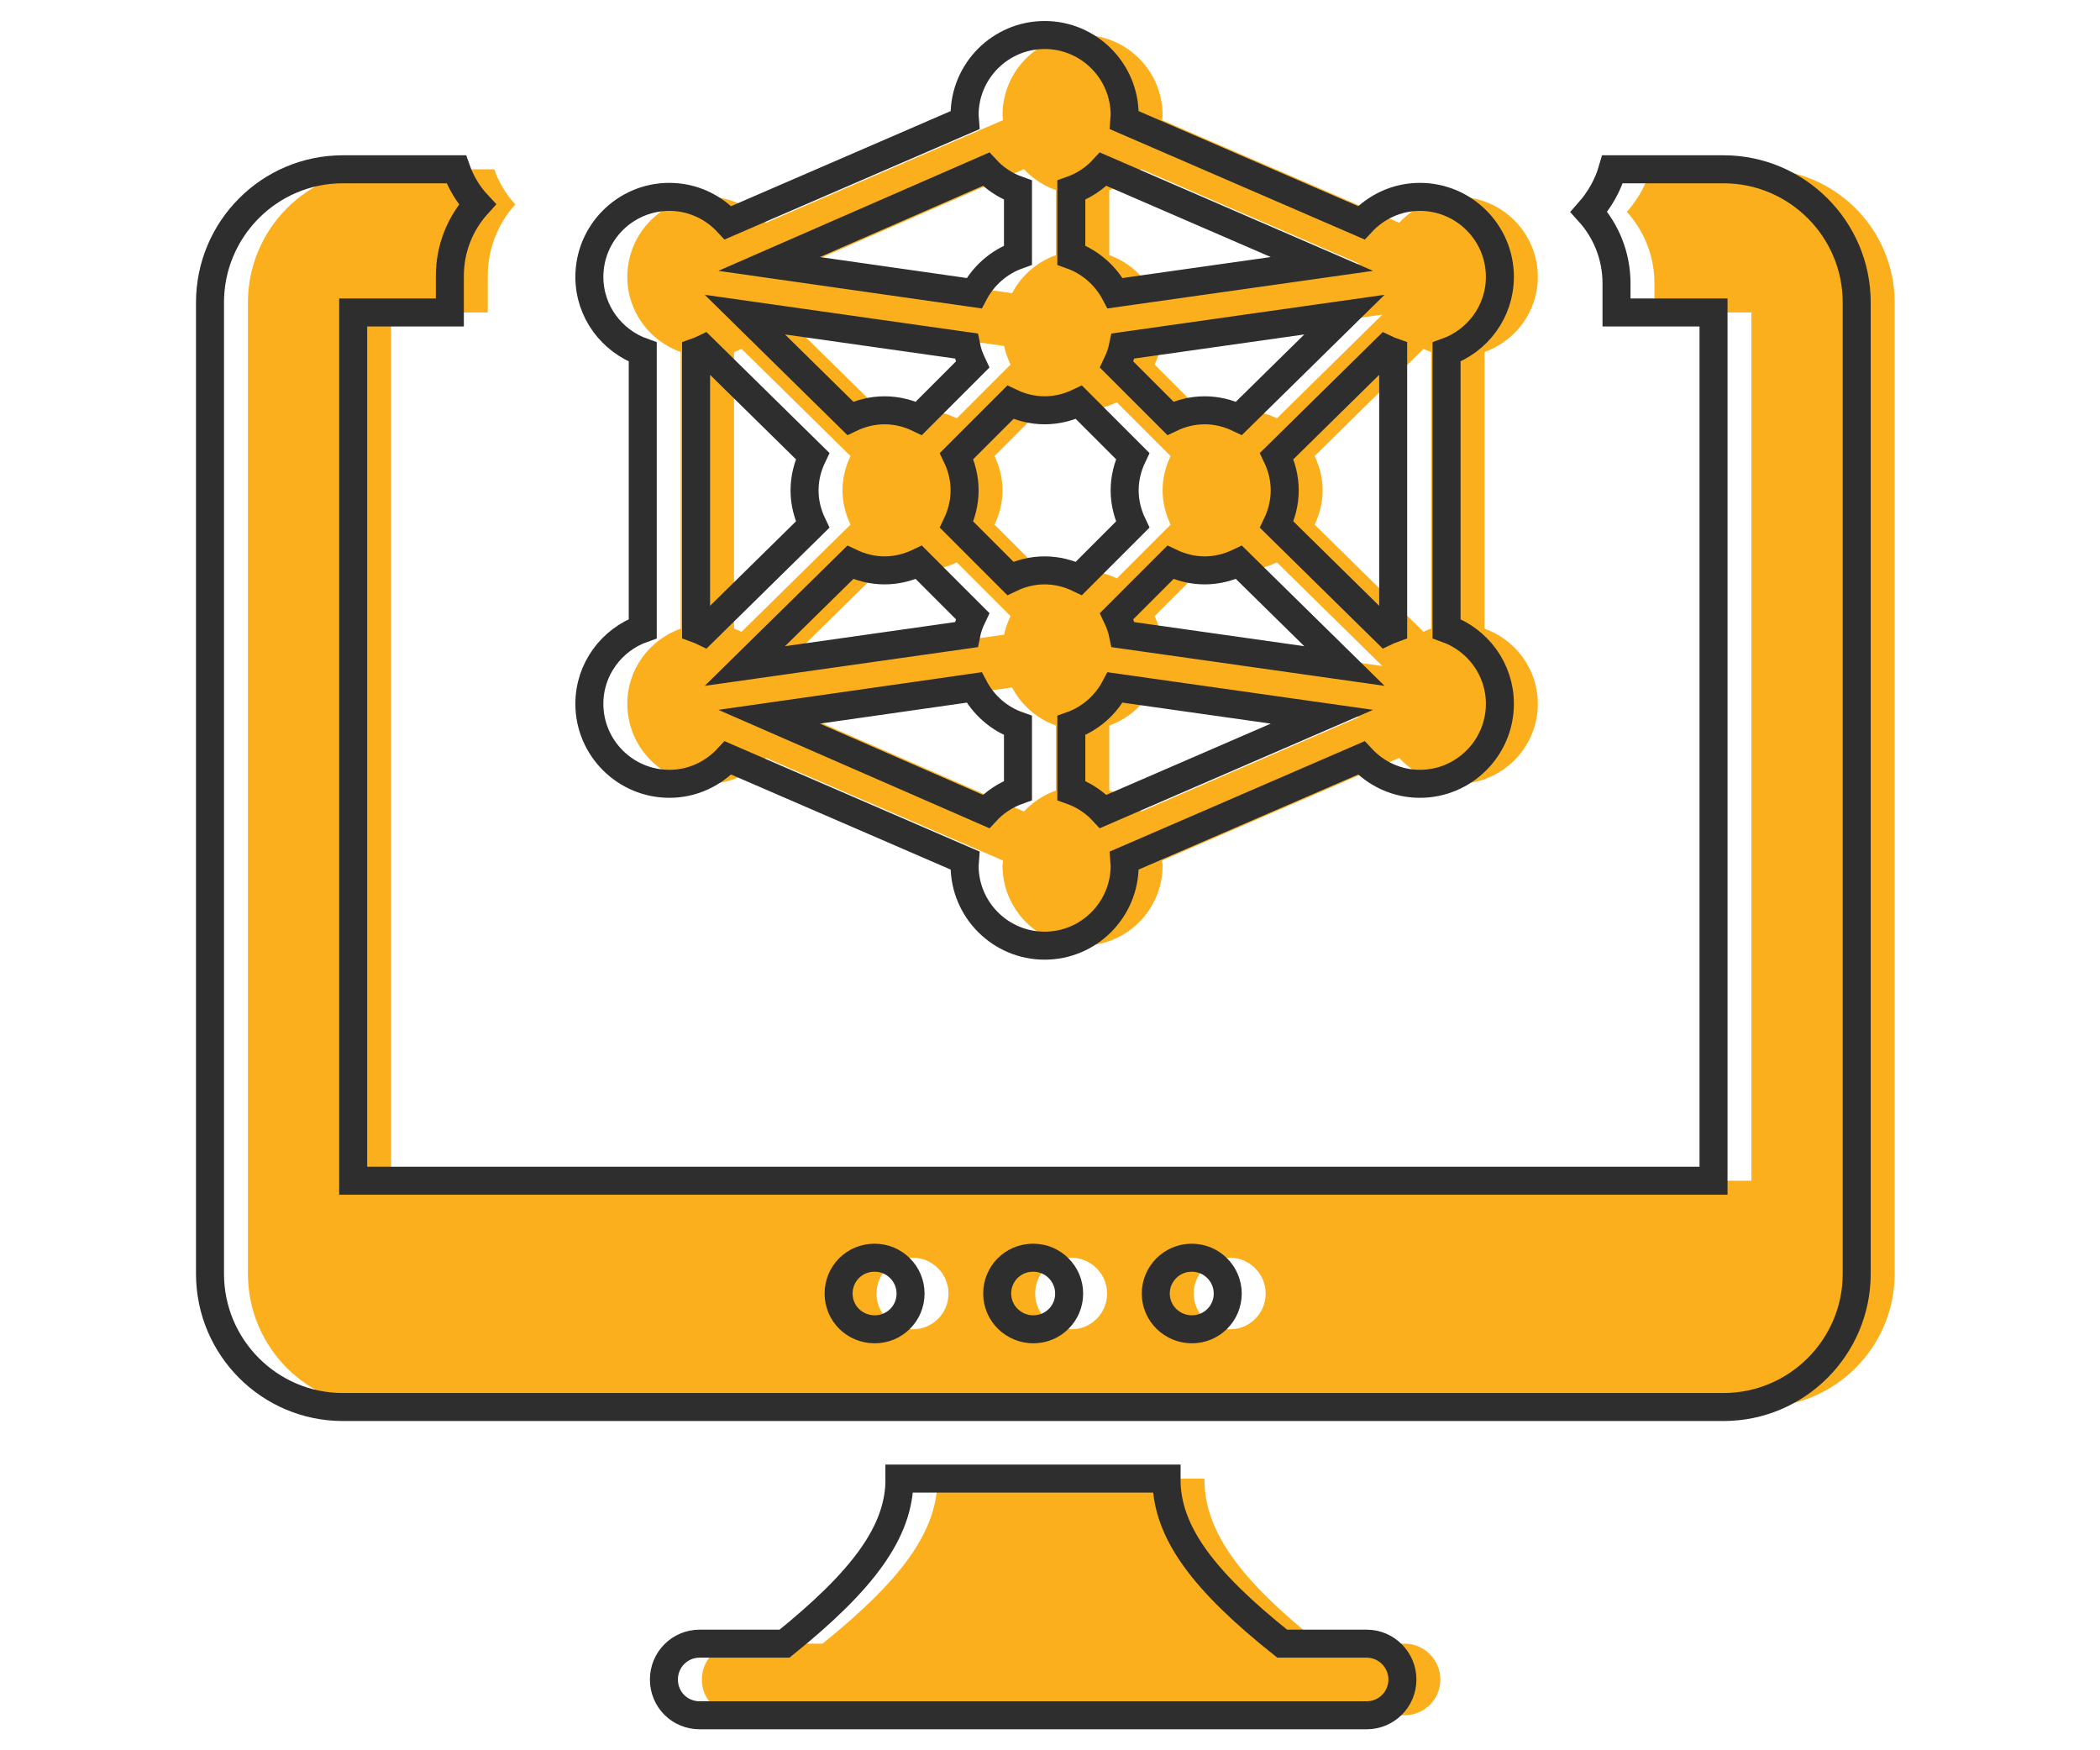 <svg width="60" height="50" viewBox="0 0 60 50" fill="none" xmlns="http://www.w3.org/2000/svg">
<path d="M42.414 17.958V10.056C43.299 9.741 43.938 8.902 43.938 7.91C43.938 6.649 42.912 5.624 41.651 5.624C40.989 5.624 40.396 5.912 39.978 6.364L33.203 3.431C33.206 3.382 33.217 3.336 33.217 3.286C33.217 2.026 32.191 1 30.931 1C29.67 1 28.644 2.026 28.644 3.286C28.644 3.336 28.656 3.382 28.659 3.431L21.883 6.364C21.465 5.912 20.873 5.624 20.21 5.624C18.949 5.624 17.923 6.649 17.923 7.91C17.923 8.902 18.562 9.741 19.448 10.056V17.958C18.562 18.274 17.923 19.112 17.923 20.105C17.923 21.365 18.949 22.391 20.21 22.391C20.873 22.391 21.465 22.103 21.883 21.651L28.659 24.584C28.656 24.632 28.644 24.679 28.644 24.728C28.644 25.989 29.67 27.015 30.931 27.015C32.191 27.015 33.217 25.989 33.217 24.728C33.217 24.679 33.206 24.632 33.203 24.584L39.978 21.651C40.396 22.103 40.989 22.391 41.651 22.391C42.912 22.391 43.938 21.365 43.938 20.105C43.938 19.112 43.299 18.274 42.414 17.958ZM31.693 5.432C32.045 5.307 32.356 5.102 32.604 4.833L38.853 7.54L32.945 8.376C32.679 7.872 32.236 7.482 31.693 7.288V5.432V5.432ZM39.495 8.988L36.483 11.95C36.185 11.807 35.855 11.721 35.504 11.721C35.152 11.721 34.822 11.807 34.524 11.95L32.988 10.414C33.068 10.246 33.134 10.071 33.172 9.884L39.495 8.988ZM29.257 4.833C29.506 5.102 29.817 5.307 30.169 5.432V7.288C29.626 7.482 29.182 7.872 28.916 8.376L23.059 7.54L29.257 4.833ZM28.69 9.884C28.727 10.071 28.793 10.246 28.873 10.414L27.337 11.95C27.039 11.807 26.71 11.721 26.358 11.721C26.006 11.721 25.676 11.807 25.378 11.95L22.366 8.988L28.69 9.884ZM21.189 18.047C21.119 18.013 21.046 17.985 20.972 17.958V10.056C21.046 10.03 21.119 10.001 21.189 9.967L24.3 13.028C24.158 13.326 24.071 13.655 24.071 14.007C24.071 14.359 24.158 14.689 24.3 14.987L21.189 18.047ZM25.378 16.065C25.676 16.207 26.006 16.294 26.358 16.294C26.71 16.294 27.039 16.207 27.337 16.065L28.873 17.601C28.793 17.768 28.727 17.943 28.69 18.13L22.366 19.026L25.378 16.065ZM30.169 22.582C29.817 22.708 29.506 22.913 29.257 23.182L23.059 20.475L28.916 19.638C29.182 20.142 29.626 20.533 30.169 20.726V22.582ZM29.951 16.523L28.415 14.987C28.558 14.689 28.644 14.359 28.644 14.007C28.644 13.655 28.558 13.326 28.415 13.028L29.951 11.492C30.249 11.634 30.579 11.721 30.931 11.721C31.283 11.721 31.612 11.634 31.91 11.492L33.446 13.028C33.304 13.326 33.217 13.655 33.217 14.007C33.217 14.359 33.304 14.689 33.446 14.987L31.91 16.523C31.612 16.38 31.283 16.294 30.931 16.294C30.579 16.294 30.249 16.38 29.951 16.523ZM32.604 23.182C32.356 22.913 32.045 22.708 31.693 22.582V20.726C32.236 20.533 32.679 20.142 32.945 19.638L38.853 20.475L32.604 23.182ZM33.172 18.13C33.134 17.943 33.068 17.768 32.988 17.601L34.524 16.065C34.822 16.207 35.152 16.294 35.504 16.294C35.855 16.294 36.185 16.207 36.483 16.065L39.495 19.026L33.172 18.13ZM40.889 17.958C40.815 17.985 40.743 18.013 40.672 18.047L37.561 14.987C37.703 14.689 37.79 14.359 37.79 14.007C37.79 13.655 37.703 13.326 37.561 13.028L40.672 9.967C40.743 10.001 40.815 10.03 40.889 10.056V17.958Z" fill="#FBAF1C"/>
<path d="M41.153 47.977C41.153 48.55 40.693 49 40.13 49H21.076C20.503 49 20.053 48.55 20.053 47.977C20.053 47.415 20.503 46.954 21.076 46.954H23.5C25.719 45.164 26.793 43.763 26.783 42.239H34.413C34.403 43.773 35.487 45.175 37.717 46.954H40.13C40.693 46.954 41.153 47.415 41.153 47.977Z" fill="#FBAF1C"/>
<path d="M50.328 4.836H47.157C47.024 5.296 46.789 5.705 46.482 6.053C46.973 6.595 47.27 7.311 47.27 8.098V8.927H50.041V33.73H11.175V8.927H13.937V7.884C13.937 7.096 14.233 6.38 14.724 5.838C14.458 5.552 14.254 5.214 14.121 4.836H10.879C8.782 4.836 7.084 6.544 7.084 8.64V36.389C7.084 38.486 8.782 40.194 10.879 40.194H50.328C52.425 40.194 54.133 38.486 54.133 36.389V8.64C54.133 6.544 52.425 4.836 50.328 4.836V4.836ZM26.077 37.974C25.505 37.974 25.044 37.524 25.044 36.952C25.044 36.389 25.494 35.929 26.067 35.929H26.077C26.64 35.929 27.1 36.389 27.1 36.952C27.1 37.524 26.64 37.974 26.077 37.974ZM30.608 37.974C30.046 37.974 29.575 37.524 29.575 36.952C29.575 36.389 30.025 35.929 30.598 35.929H30.608C31.171 35.929 31.631 36.389 31.631 36.952C31.631 37.524 31.171 37.974 30.608 37.974V37.974ZM35.139 37.974C34.577 37.974 34.106 37.524 34.106 36.952C34.106 36.389 34.566 35.929 35.129 35.929H35.139C35.702 35.929 36.162 36.389 36.162 36.952C36.162 37.524 35.702 37.974 35.139 37.974Z" fill="#FBAF1C"/>
<path d="M41.33 17.958V10.056C42.215 9.741 42.854 8.902 42.854 7.91C42.854 6.649 41.828 5.624 40.568 5.624C39.905 5.624 39.312 5.912 38.894 6.364L32.119 3.431C32.122 3.382 32.133 3.336 32.133 3.286C32.133 2.026 31.108 1 29.847 1C28.586 1 27.56 2.026 27.56 3.286C27.56 3.336 27.572 3.382 27.575 3.431L20.799 6.364C20.381 5.912 19.789 5.624 19.126 5.624C17.865 5.624 16.839 6.649 16.839 7.91C16.839 8.902 17.479 9.741 18.364 10.056V17.958C17.479 18.274 16.839 19.112 16.839 20.105C16.839 21.365 17.865 22.391 19.126 22.391C19.789 22.391 20.381 22.103 20.799 21.651L27.575 24.584C27.572 24.632 27.56 24.679 27.56 24.728C27.56 25.989 28.586 27.015 29.847 27.015C31.108 27.015 32.133 25.989 32.133 24.728C32.133 24.679 32.122 24.632 32.119 24.584L38.894 21.651C39.312 22.103 39.905 22.391 40.568 22.391C41.828 22.391 42.854 21.365 42.854 20.105C42.854 19.112 42.215 18.274 41.33 17.958ZM30.609 5.432C30.961 5.307 31.272 5.102 31.52 4.833L37.77 7.54L31.861 8.376C31.595 7.872 31.152 7.482 30.609 7.288V5.432V5.432ZM38.412 8.988L35.399 11.95C35.101 11.807 34.772 11.721 34.42 11.721C34.068 11.721 33.738 11.807 33.44 11.95L31.904 10.414C31.984 10.246 32.05 10.071 32.088 9.884L38.412 8.988ZM28.173 4.833C28.422 5.102 28.733 5.307 29.085 5.432V7.288C28.542 7.482 28.098 7.872 27.832 8.376L21.975 7.54L28.173 4.833ZM27.606 9.884C27.643 10.071 27.709 10.246 27.789 10.414L26.253 11.95C25.955 11.807 25.626 11.721 25.274 11.721C24.922 11.721 24.592 11.807 24.294 11.95L21.282 8.988L27.606 9.884ZM20.105 18.047C20.035 18.013 19.962 17.985 19.888 17.958V10.056C19.962 10.03 20.035 10.001 20.105 9.967L23.217 13.028C23.074 13.326 22.987 13.655 22.987 14.007C22.987 14.359 23.074 14.689 23.217 14.987L20.105 18.047ZM24.294 16.065C24.592 16.207 24.922 16.294 25.274 16.294C25.626 16.294 25.955 16.207 26.253 16.065L27.789 17.601C27.709 17.768 27.643 17.943 27.606 18.13L21.282 19.026L24.294 16.065ZM29.085 22.582C28.733 22.708 28.422 22.913 28.173 23.182L21.975 20.475L27.832 19.638C28.098 20.142 28.542 20.533 29.085 20.726V22.582ZM28.867 16.523L27.331 14.987C27.474 14.689 27.56 14.359 27.56 14.007C27.56 13.655 27.474 13.326 27.331 13.028L28.867 11.492C29.165 11.634 29.495 11.721 29.847 11.721C30.199 11.721 30.528 11.634 30.826 11.492L32.362 13.028C32.22 13.326 32.133 13.655 32.133 14.007C32.133 14.359 32.22 14.689 32.362 14.987L30.826 16.523C30.528 16.38 30.199 16.294 29.847 16.294C29.495 16.294 29.165 16.38 28.867 16.523ZM31.52 23.182C31.272 22.913 30.961 22.708 30.609 22.582V20.726C31.152 20.533 31.595 20.142 31.861 19.638L37.77 20.475L31.52 23.182ZM32.088 18.13C32.05 17.943 31.984 17.768 31.904 17.601L33.44 16.065C33.738 16.207 34.068 16.294 34.42 16.294C34.772 16.294 35.101 16.207 35.399 16.065L38.412 19.026L32.088 18.13ZM39.805 17.958C39.731 17.985 39.659 18.013 39.588 18.047L36.477 14.987C36.62 14.689 36.706 14.359 36.706 14.007C36.706 13.655 36.62 13.326 36.477 13.028L39.588 9.967C39.659 10.001 39.731 10.03 39.805 10.056V17.958Z" stroke="#2E2E2E" stroke-width="0.8"/>
<path d="M40.069 47.977C40.069 48.55 39.609 49 39.047 49H19.992C19.419 49 18.969 48.55 18.969 47.977C18.969 47.415 19.419 46.954 19.992 46.954H22.416C24.635 45.164 25.709 43.763 25.699 42.239H33.329C33.319 43.773 34.403 45.175 36.633 46.954H39.047C39.609 46.954 40.069 47.415 40.069 47.977Z" stroke="#2E2E2E" stroke-width="0.8"/>
<path d="M49.244 4.836H46.073C45.94 5.296 45.705 5.705 45.398 6.053C45.889 6.595 46.186 7.311 46.186 8.098V8.927H48.958V33.73H10.091V8.927H12.853V7.884C12.853 7.096 13.149 6.38 13.64 5.838C13.374 5.552 13.17 5.214 13.037 4.836H9.795C7.698 4.836 6 6.544 6 8.64V36.389C6 38.486 7.698 40.194 9.795 40.194H49.244C51.341 40.194 53.049 38.486 53.049 36.389V8.64C53.049 6.544 51.341 4.836 49.244 4.836V4.836ZM24.993 37.974C24.421 37.974 23.96 37.524 23.96 36.952C23.96 36.389 24.41 35.929 24.983 35.929H24.993C25.556 35.929 26.016 36.389 26.016 36.952C26.016 37.524 25.556 37.974 24.993 37.974ZM29.524 37.974C28.962 37.974 28.491 37.524 28.491 36.952C28.491 36.389 28.941 35.929 29.514 35.929H29.524C30.087 35.929 30.547 36.389 30.547 36.952C30.547 37.524 30.087 37.974 29.524 37.974V37.974ZM34.055 37.974C33.493 37.974 33.022 37.524 33.022 36.952C33.022 36.389 33.483 35.929 34.045 35.929H34.055C34.618 35.929 35.078 36.389 35.078 36.952C35.078 37.524 34.618 37.974 34.055 37.974Z" stroke="#2E2E2E" stroke-width="0.8"/>
</svg>
